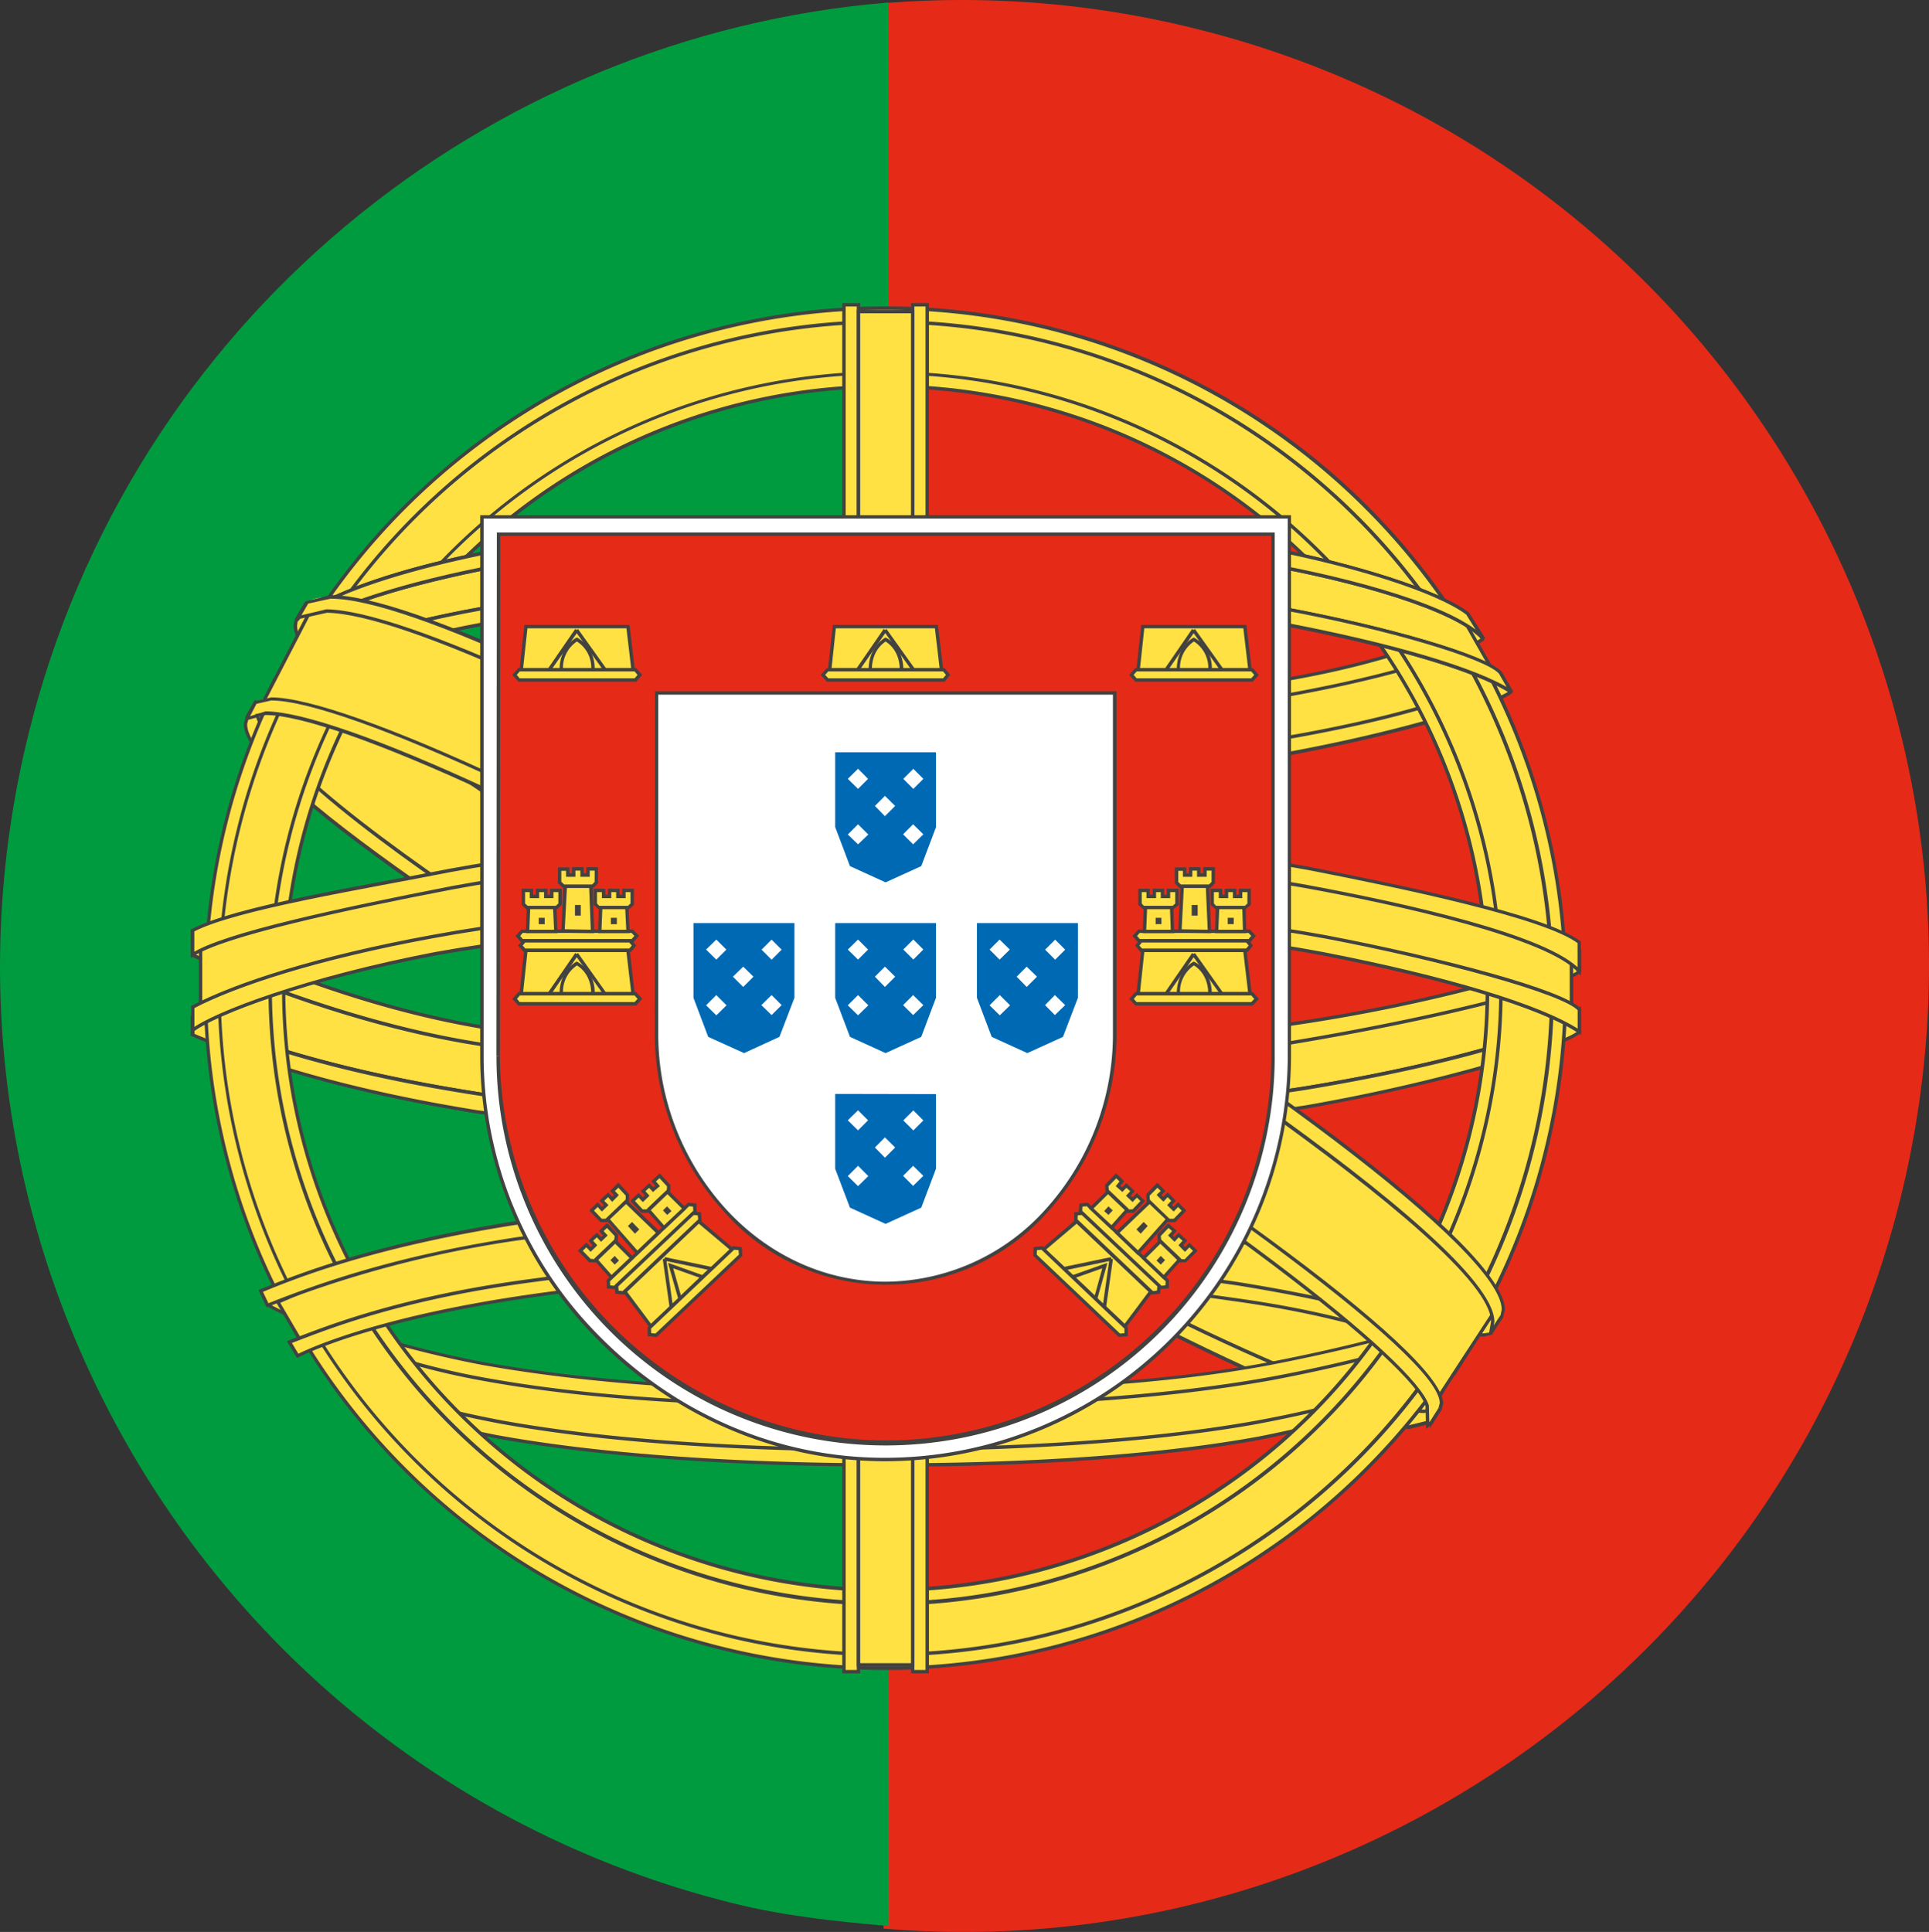 <svg xmlns="http://www.w3.org/2000/svg" viewBox="0 0 394.3 394.92"><rect x="0" y="0" width="394.3" height="394.92" fill="#333333" stroke="none"/><g id="Livello_2" data-name="Livello 2"><g id="Capa_1" data-name="Capa 1"><path d="M244.26,5.83A197.24,197.24,0,0,0,180.59.66V394.23c94.94,8,184.27-53.9,207.89-149.34C414.66,139,350.12,32,244.26,5.83" fill="#e52a18"/><path d="M181.55.52C99.4,7.28,26.73,65.57,5.84,150-20.38,255.88,44.2,362.91,150,389.1c10.41,2.58,21.36,3.74,31.71,4.6Z" fill="#009b3e"/><path d="M291.63,290.06C249,288.75,53.4,166.66,52,147.25l10.78-18c19.42,28.19,219.39,146.91,239,142.72Z" fill="#ffe143"/><path d="M291.63,289.71C249.31,288.57,53.4,166.1,52.39,147.2l-.35.05.31.17,10.77-18-.3-.17-.31.22C81.84,157.33,275,272.3,300.66,272.39l1.22-.09,0-.35-.3-.17-10.21,18.11.61.34,10.2-18.11.35-.65-.69.13-1.14.09C275.7,271.82,81.93,156.54,63.12,129l-.34-.44-11,18.5-.05.09v.09c1.71,20,196.92,141.67,239.94,143.16Z" fill="#424241"/><path d="M292.63,290.58,288,291.71c-15.93-1.78-64.36-25.34-121.65-59.64C99.73,192.15,44.67,155.84,50.6,146.33l1.66-2.88.31.09C47.2,159.68,161.25,224.82,167.93,229c65.93,40.89,121.56,64.71,126.49,58.52l-1.79,3.09ZM60.55,126.79c-3.8,10.29,51.05,44.2,117.07,84.34s123,65,127.14,61.43l1.92-3.58-5.71.7c-17.85-5.15-64.32-26.48-122-61.43S71.28,141.14,63.52,127.48l-.87-4h-.18l-1.66,2.88Z" fill="#ffe143"/><path d="M292.63,290.58l-.09-.35-4.62,1.13c-15.62-1.74-64.14-25.3-121.38-59.6C103.22,193.94,50.3,158.94,50.52,148l.39-1.44,1.53-2.66,0,0,.09-.35-.35-.13-.18,1.3c.22,18.46,109.17,80.38,115.72,84.61,59,36.57,109.64,59.47,123.43,59.52l3.49-1.09-.26-.22-.3-.17-1.79,3.09.3.17H293v-.47l-.44.08.09.35h-.34v1.36l2.44-4.24-.57-.39-3,.83c-13.35,0-64.18-22.87-123.08-59.43-6.51-4-115.63-66.63-115.37-84l.17-1,.09-.35-.65-.22-.27,0-1.78,3.1L49.82,148c.21,12,53,46.38,116.37,84.43,57.33,34.29,105.67,57.85,121.78,59.69l4.75-1.14-.09-.35h0ZM60.55,126.79l-.31-.14L60,127.88c.21,12,53.53,44.59,117.41,83.55,61.87,37.66,115.63,61.74,125.89,61.79l1.65-.39,2-3.67.31-.61-6.38.79c-17.63-5.11-64.09-26.45-121.73-61.4S71.42,140.79,63.82,127.31L63,123.38l-.08-.26h-.66l-1.75,3-.26.44.31.18.31.17.26-.44,1.66-2.88-.31-.17v.35h.18v-.35l-.36.09.88,4c8,13.92,58,46,115.67,81S283,264.84,300.88,270l5.19-.61-1.61,3-1.13.17c-9.74,0-63.75-24.13-125.54-61.74-63.83-38.7-117.29-72-117.06-82.94l.13-1Z" fill="#424241"/><path d="M179.06,298.31c51.48.26,96.38-7.29,116.94-17.94l7.45-13.09c-17.84,9.73-66.27,19.85-124.31,18.33-47.29-.3-97.78-5.24-122-18.94L68.1,281.86c19.68,10.9,66.71,16.4,111,16.45" fill="#ffe143"/><path d="M179.06,298.65h2.57c50.44,0,94.2-7.46,114.54-18l7.59-13.22.57-1-1.05.57c-16.5,9-59.73,18.45-112.44,18.41l-11.7-.13C131.89,285,81.41,280,57.32,266.37l-.43.52,11,15.18c19.89,11,66.93,16.54,111.22,16.58V298c-44.2,0-91.24-5.54-110.79-16.4l-10.86-15.1-.26.22L57,267c24.35,13.74,74.83,18.67,122.17,19l11.7.13c52.84,0,96-9.39,112.79-18.5l-.18-.31-.3-.17-7.46,13.09C275.75,290.45,232,298,181.63,298h-2.57Z" fill="#424241"/><path d="M179.76,299.48c-29.68-.09-57.07-1.92-78.37-5.8-15.45-3.06-25.74-6.76-33.34-10.77l-2.87-4.37c5.54,3.58,16.53,8.16,36.69,12,21.16,3.93,48.39,5.72,77.89,5.81,28.1-.22,54.62-1.7,76.09-5.46,18.37-3.32,39.19-9.16,44.68-15.4l-3.23,5.23c-6.19,4.67-23,9.91-40.1,13.27-21.64,3.93-49.34,5.5-77.44,5.45m0-12c-32.73-.21-58.73-1.43-81.6-5.67a154.87,154.87,0,0,1-43.5-15l-1.35-2.92c4,3,22.08,10.43,45.42,14.83,22.12,3.93,47.86,5.68,81,5.59,29.19,0,57.51-1.31,79.89-5.59s39.58-9.37,46.56-14l-2.23,4c-2.83,3.23-22.86,9.12-43.89,13.09-22.56,4.1-50.92,5.76-80.28,5.71" fill="#ffe143"/><path d="M179.76,299.13c-29.68-.09-57-1.91-78.33-5.8-15.4-3.06-25.65-6.72-33.2-10.73l-2.75-4.23-.3.17-.18.3c5.59,3.58,16.62,8.21,36.78,12.09,21.21,3.93,48.48,5.72,78,5.81,28.1-.22,54.67-1.71,76.14-5.46,18.41-3.36,39.22-9.12,44.9-15.53l-.27-.22-.3-.18L297,280.59c-6,4.49-22.82,9.77-39.88,13.09-21.3,3.88-48.52,5.45-76.23,5.45h-1.13v.7h1.13c27.71,0,55-1.57,76.36-5.45,17.1-3.41,33.94-8.6,40.27-13.35l3.32-5.33-.57-.39c-5.32,6.07-26.14,12-44.46,15.27-21.47,3.76-47.95,5.24-76.05,5.46-29.5-.09-56.68-1.88-77.85-5.81-20.11-3.88-31.06-8.46-36.56-12l-.48.48,2.88,4.37C75.52,287.22,85.86,291,101.3,294c21.34,3.88,48.78,5.71,78.46,5.8Zm0-11.65v-.35c-32.73-.21-58.69-1.43-81.55-5.67a154,154,0,0,1-43.38-15l-1.22-2.75-.3.13-.22.26c4.14,3.1,22.17,10.47,45.55,14.93,21.65,3.84,46.73,5.58,78.72,5.58h3.7c28.72,0,56.51-1.4,78.59-5.58,22.29-4.33,39.62-9.39,46.68-14.06l-.17-.3-.31-.18-2.22,4c-2.53,3-22.69,9-43.63,12.92-22.26,4.05-50.18,5.71-79.11,5.71h-1.13v.7h1.13c29,0,56.9-1.66,79.2-5.71,21.11-4,41-9.82,44.1-13.22l2.27-4-.47-.47c-6.9,4.57-24.22,9.68-46.43,14-22,4.18-49.78,5.58-78.5,5.58h-3.7c-32,0-57-1.74-78.59-5.58C75.52,274,57.41,266.54,53.52,263.62L53,264l1.36,2.92a151.27,151.27,0,0,0,43.76,15.23c22.86,4.23,48.91,5.45,81.64,5.67Z" fill="#424241"/><path d="M180.67,231c47.61-.39,106.77-6.67,140.54-20.46v-12c-20,11.25-86.74,18.71-140.93,19.81C116.14,217.72,64,209,41.35,193.45L41,209c41.72,18,84.74,21.81,139.67,22" fill="#ffe143"/><path d="M180.67,231.37c47.65-.39,106.81-6.67,140.67-20.51l.22-.08V197.91l-.52.3c-19.81,11.17-86.61,18.68-140.76,19.77-64.1-.61-116.2-9.34-138.76-24.83L41,192.8,40.65,209v.22l.22.09c41.76,18.06,84.87,21.85,139.8,22.07v-.69c-54.93-.23-97.87-4-139.54-22L41,209h.35l.35-15.54h-.35l-.22.31c22.87,15.58,75,24.31,139.15,24.92,54.24-1.1,121-8.51,141.11-19.86l-.18-.3h-.34v12h.34l-.13-.31c-33.68,13.75-92.85,20-140.41,20.43Z" fill="#424241"/><path d="M322.83,210.86c-1.18,1.93-23.26,9.65-55.72,15.41a562.38,562.38,0,0,1-86.57,6.41,596.64,596.64,0,0,1-82.95-5.37c-34.07-5.45-51.7-13.08-58.2-15.75V208.2c18.72,7.68,38,12.27,58.73,15.49a582,582,0,0,0,82.29,5.37,564.27,564.27,0,0,0,86-6.5c33.29-5.46,53.84-12.57,56.42-15.84Z" fill="#ffe143"/><path d="M322.83,210.86l-.31-.17c-.83,1.61-23.12,9.56-55.46,15.23a561.65,561.65,0,0,1-86.52,6.41h-.87a597.92,597.92,0,0,1-82-5.37c-34-5.45-51.62-13-58.12-15.71l-.13.31h.35V208.2h-.35l-.13.31C58,216.23,77.31,220.81,98.08,224a579.87,579.87,0,0,0,80.63,5.37h1.7a564.86,564.86,0,0,0,86-6.5c33.38-5.5,53.8-12.48,56.64-16l-.26-.22h-.35v4.14h.35l-.31-.17.31.17h.35v-5.15l-.61.79c-2.32,3.05-23,10.3-56.2,15.71a562.5,562.5,0,0,1-86,6.5h-1.7a581,581,0,0,1-80.55-5.36c-20.68-3.23-40-7.82-58.64-15.45l-.48-.22v4.1l.22.09c6.5,2.66,24.17,10.34,58.29,15.79A601,601,0,0,0,179.67,233h.87a561.51,561.51,0,0,0,86.61-6.42c32.55-5.84,54.46-13.35,56-15.57l.05-.09v-.09Z" fill="#424241"/><path d="M322.83,198.6c-3.62,3-28.06,9.47-59.65,14.66a562,562,0,0,1-82.29,5.85c-32.6.09-59.25-2.18-79.5-5.19-32.11-4.32-62-18.72-62-18.72l0-4.71s29.85,15.22,62.4,19.94c20.07,2.88,46.69,5.06,79.15,5a551.53,551.53,0,0,0,81.68-5.93c31.81-4.45,57.68-12.78,60.26-14.83Zm0,12.26c-1.18,1.88-23.26,9.65-55.72,15.41a562.38,562.38,0,0,1-86.57,6.41,596.64,596.64,0,0,1-82.95-5.37c-34.07-5.45-51.7-13.08-58.2-15.75V208.2c18.72,7.68,38.05,12.27,58.73,15.49a582,582,0,0,0,82.29,5.37,564.27,564.27,0,0,0,86-6.5c33.29-5.46,53.84-12.57,56.42-15.84Z" fill="#ffe143"/><path d="M322.83,198.6l-.22-.26c-3.4,2.84-28,9.42-59.47,14.58a562.83,562.83,0,0,1-82.25,5.85h-1.83c-31.72,0-57.77-2.23-77.63-5.2-32-4.32-61.82-18.67-61.91-18.67l-.13.3h.35l-.05-4.71h-.35l-.17.3s29.89,15.27,62.53,20c19.89,2.84,46.2,5,78.23,5h1a552.14,552.14,0,0,0,81.72-5.93c31.9-4.49,57.64-12.74,60.44-14.92l-.22-.26h-.35v3.92h.35l-.22-.26.22.26h.35v-4.66l-.57.47c-2.36,1.92-28.36,10.35-60.08,14.75a552.09,552.09,0,0,1-81.64,5.94h-1c-32,0-58.29-2.18-78.15-5-32.46-4.71-62.22-19.9-62.26-19.9l-.52-.26,0,5.28v.22l.17.09S69.15,210,101.35,214.27c19.85,3,45.94,5.19,77.71,5.19h1.83a564.42,564.42,0,0,0,82.34-5.84c31.63-5.24,56-11.66,59.82-14.75l.13-.09v-.18Zm0,12.26-.31-.17c-.83,1.57-23.12,9.56-55.46,15.23a561.65,561.65,0,0,1-86.52,6.41h-.87a597.92,597.92,0,0,1-82-5.37c-34-5.45-51.62-13-58.12-15.71l-.13.31h.35V208.2h-.35l-.13.31C58,216.23,77.35,220.81,98.08,224a579.87,579.87,0,0,0,80.63,5.37h1.7a564.86,564.86,0,0,0,86-6.5c33.38-5.5,53.8-12.48,56.64-16l-.26-.22h-.35v4.14h.35l-.31-.17.31.17h.35v-5.15l-.61.79c-2.32,3.05-23,10.3-56.2,15.71a562.5,562.5,0,0,1-86,6.5h-1.7a581,581,0,0,1-80.55-5.36c-20.64-3.23-40-7.82-58.64-15.45l-.48-.22v4.1l.22.09c6.5,2.66,24.17,10.34,58.29,15.79A601,601,0,0,0,179.67,233h.87a561.51,561.51,0,0,0,86.61-6.42c32.55-5.84,54.46-13.39,56-15.57l.05-.09v-.09Z" fill="#424241"/><path d="M181.41,159c42.68-.3,95.38-5.8,125.67-17.88l-6.51-10.61c-17.93,9.91-70.9,16.45-119.5,17.41-57.51-.52-98.18-5.89-118.51-19.55l-6.15,11.31c37.39,15.83,75.7,19.2,125,19.32" fill="#ffe143"/><path d="M181.41,159.33c42.72-.3,95.43-5.8,125.8-17.93l.39-.13-6.72-11-.17-.31-.31.18c-17.76,9.82-70.77,16.4-119.33,17.36-57.47-.52-98.14-5.89-118.34-19.5l-.3-.17-6.33,11.6-.17.35.35.13c37.43,15.88,75.83,19.24,125.13,19.37v-.7c-49.3-.12-87.52-3.49-124.88-19.28l-.12.31.3.17,6.15-11.3-.3-.18-.22.31c20.51,13.7,61.17,19.07,118.73,19.59,48.64-1,101.57-7.5,119.68-17.45l-.18-.31-.3.18,6.5,10.6.31-.17-.14-.31c-30.19,12-82.9,17.54-125.53,17.84Z" fill="#424241"/><path d="M303.15,130.58c-3.27,2.57-19.37,8.34-47.78,12.83a503.92,503.92,0,0,1-73.78,5.19c-29.24,0-53.1-1.92-71.3-4.58-28.8-3.75-44.16-10.56-49.7-12.53l1.7-2.83c4.32,2.14,19.12,8.16,48.31,12.3,18,2.53,41.88,4.41,71,4.41a499.55,499.55,0,0,0,73.22-5.24c28.53-3.88,43.89-11.17,46.25-13Zm5.67,10.78c-1,1.65-20.77,8.46-49.92,13.52a517.64,517.64,0,0,1-77.66,5.59,546.49,546.49,0,0,1-74.35-4.71C76.3,151,60.5,144.32,54.7,142l1.4-3c16.84,6.72,32.68,10.74,51.23,13.62a553.58,553.58,0,0,0,73.82,4.71,520.34,520.34,0,0,0,77.14-5.76c29.85-4.8,46.17-11,48.44-13.88Z" fill="#ffe143"/><path d="M302.93,130.32c-3.1,2.44-19.24,8.29-47.6,12.74a503.42,503.42,0,0,1-73.74,5.19h-1c-28.8,0-52.32-2-70.29-4.58-28.76-3.75-44.08-10.52-49.61-12.52l-.14.34.31.18,1.7-2.83-.31-.18-.17.3c4.36,2.19,19.2,8.21,48.43,12.35,18,2.54,41.93,4.41,71,4.41a500.05,500.05,0,0,0,73.26-5.24c28.58-3.92,43.94-11.16,46.42-13.13l-.21-.26-.31.17,2.09,3.49.62-.35-2.1-3.49-.22-.35-.3.27c-2.23,1.79-17.59,9.07-46.08,13A500.29,500.29,0,0,1,181.59,145c-29.11,0-53-1.87-70.95-4.4-29.15-4.15-43.94-10.17-48.22-12.27l-.25-.13-1.88,3.1-.22.35.39.13c5.55,2,20.95,8.82,49.79,12.57,18,2.62,41.58,4.58,70.38,4.58h1a504.53,504.53,0,0,0,73.82-5.19c28.45-4.54,44.51-10.26,48-12.92Zm5.89,11-.3-.18c-.66,1.35-20.64,8.38-49.66,13.35a517,517,0,0,1-77.62,5.59h-.92a546.28,546.28,0,0,1-73.39-4.71c-30.54-4.8-46.29-11.39-52.1-13.75l-.13.31.31.13,1.4-3L56.1,139l-.13.31c16.88,6.76,32.72,10.78,51.31,13.65a552.48,552.48,0,0,0,73.87,4.72,521.21,521.21,0,0,0,77.19-5.76c29.93-4.85,46.16-10.91,48.65-14l-.26-.22-.31.18,2.1,3.66.3-.17-.3-.18.3.18.31-.18-2.1-3.66-.26-.44-.31.39c-2,2.66-18.45,9-48.21,13.75a520.3,520.3,0,0,1-77.1,5.76,551.22,551.22,0,0,1-73.78-4.71c-18.5-2.88-34.34-6.9-51.14-13.57l-.31-.13-1.52,3.27-.17.3.34.13c5.8,2.36,21.64,9,52.28,13.83a547.36,547.36,0,0,0,73.47,4.72h.92A518.39,518.39,0,0,0,259,155.23c29.23-5.14,48.82-11.74,50.18-13.7l.08-.17-.08-.18Z" fill="#424241"/><path d="M181,326.41A124.42,124.42,0,1,1,305.46,202,124.41,124.41,0,0,1,181,326.41m0-262.06A137.64,137.64,0,1,0,318.64,202,137.65,137.65,0,0,0,181,64.35" fill="#ffe143"/><path d="M181,65.79A136.22,136.22,0,1,0,317.29,202,136.27,136.27,0,0,0,181,65.79M320,202A139,139,0,1,1,181,63,139,139,0,0,1,320,202" fill="#ffe143"/><path d="M181,65.79v-.35A136.57,136.57,0,1,0,317.64,202,136.64,136.64,0,0,0,181,65.44v.7A135.87,135.87,0,1,1,45.11,202,136,136,0,0,1,181,66.14ZM320,202h-.35A138.67,138.67,0,1,1,181,63.34,138.78,138.78,0,0,1,319.69,202h.69A139.37,139.37,0,1,0,181,341.37,139.36,139.36,0,0,0,320.38,202Z" fill="#424241"/><path d="M181,79A123,123,0,1,0,304.07,202,123.07,123.07,0,0,0,181,79M306.81,202A125.79,125.79,0,1,1,181,76.17,125.81,125.81,0,0,1,306.81,202" fill="#ffe143"/><path d="M181,79v-.35A123.38,123.38,0,1,0,304.41,202,123.44,123.44,0,0,0,181,78.61v.7A122.68,122.68,0,1,1,58.32,202,122.87,122.87,0,0,1,181,79.31ZM306.81,202h-.35A125.44,125.44,0,1,1,181,76.52,125.62,125.62,0,0,1,306.46,202h.7A126.14,126.14,0,1,0,181,328.2,126.16,126.16,0,0,0,307.16,202Z" fill="#424241"/><path d="M179.58,172.64c58-.3,118.51,8.29,141.63,20.42V208c-20.11-11.05-76.09-22.61-141.54-20.9-53.28.34-110.09,6-138.67,21.59V191.45c23.48-12.44,88.71-18.72,138.58-18.81" fill="#ffe143"/><path d="M179.58,173h3c57,0,115.84,8.51,138.45,20.38l.17-.31h-.34V208h.34l.18-.31c-18.9-10.34-68.94-21.12-128.8-21.12-4.28,0-8.6,0-12.92.18-53.32.35-110.13,6-138.84,21.64l.17.3h.35V191.45H41l.18.3c23.3-12.39,88.57-18.67,138.4-18.76v-.7c-49.91.09-115.1,6.38-138.75,18.85l-.18.09v18l.53-.26c28.45-15.54,85.26-21.21,138.49-21.55,4.36-.14,8.64-.18,12.92-.18,59.77,0,109.77,10.77,128.45,21l.52.31V192.84l-.17-.09c-22.87-12-81.68-20.46-138.8-20.46h-3Z" fill="#424241"/><path d="M180.37,171.29c31.63-.09,62.91,1.75,87.26,6.24,19.24,3.79,48.26,9.77,55.2,15.1v5.93c-6.24-7.07-36-13.75-56.68-17.5-24.17-4.27-54.15-6-85.78-6.23-33.25.08-64,2.18-87.79,6.63-22.74,4.4-46.95,9.64-53.19,13.74v-5c8.59-4.63,35.21-8.86,52.66-12.31,24-4.49,54.89-6.54,88.32-6.63m0,13.7c33.07-.09,65,1.79,90.49,6.5,23.65,4.5,48.74,11.26,52,14.88v4.54c-7.85-5.24-27.4-11.08-52.49-16s-57.16-6.42-90.06-6.33C143,188.48,114,190.49,89,194.94c-26.31,5-45.16,12.22-49.65,15.62v-4.71c8.77-4.63,25.66-10.12,49-14.4,25.74-4.8,55.06-6.29,92-6.46" fill="#ffe143"/><path d="M180.37,171.64h2.13c30.9,0,61.31,1.83,85.09,6.24,19.2,3.75,48.26,9.82,55,15l.22-.26h-.35v5.93h.35l.26-.22c-6.46-7.24-36.17-13.83-56.9-17.62-24.17-4.28-54.19-6-85.82-6.24-33.25.08-64,2.18-87.84,6.63-22.77,4.45-46.95,9.59-53.32,13.78l.18.31h.35v-5h-.35l.17.3C48,186,74.69,181.72,92.1,178.27c24-4.49,54.84-6.54,88.27-6.63v-.7C146.94,171,116,173.08,92,177.57c-17.5,3.45-44.07,7.68-52.8,12.35L39,190v5.84l.52-.34c6.11-4.06,30.37-9.34,53.06-13.7,23.82-4.45,54.5-6.55,87.75-6.64,31.63.26,61.56,2,85.73,6.24,20.64,3.71,50.45,10.48,56.47,17.37l.61.7v-7l-.13-.09c-7.12-5.45-36.09-11.34-55.37-15.18-23.83-4.4-54.28-6.24-85.18-6.24h-2.13Zm0,13.35v.35h2.18c32.28,0,63.35,1.87,88.27,6.5,23.56,4.45,48.78,11.34,51.75,14.75l.26-.22h-.35v4.54h.35l.17-.31c-7.94-5.28-27.49-11.12-52.62-16-24.56-4.67-55.59-6.33-87.61-6.33h-5.89c-35.7,0-63.71,2-87.88,6.33-26.4,5.06-45.21,12.22-49.83,15.71l.22.26h.35v-4.71h-.35l.17.3c8.69-4.58,25.57-10.08,48.87-14.35,25.74-4.8,55-6.29,91.94-6.46v-.7c-36.92.17-66.28,1.66-92,6.46-23.38,4.28-40.27,9.77-49.13,14.44l-.17.09v5.62l.57-.43c4.36-3.32,23.25-10.56,49.47-15.53,24.14-4.32,52.15-6.33,87.8-6.33h5.89c32,0,63,1.66,87.52,6.33,25,4.88,44.6,10.73,52.36,15.92l.53.35v-5.32l-.09-.09c-3.49-3.84-28.45-10.47-52.18-15-25-4.62-56.08-6.5-88.36-6.5h-2.18Z" fill="#424241"/><path d="M180.45,107.8c52-.26,97.39,7.29,118.16,17.94l7.55,13.09c-18-9.73-67-19.86-125.66-18.33-47.78.31-98.88,5.24-124.49,18.94l9-15.14c21-10.87,70.64-16.45,115.4-16.5" fill="#ffe143"/><path d="M180.45,108.15h2.62c50.88,0,95.08,7.47,115.37,17.89l7.41,13,.31-.17.17-.31c-16.92-9.12-60.6-18.5-114-18.54l-11.82.17c-47.83.31-98.92,5.24-124.66,19l.17.31.31.17,9-15.14c20.77-10.69,70.38-16.27,115.1-16.32v-.7C135.64,107.5,86,113.08,64.87,124l-9.16,15.27-.66,1.1,1.14-.62c25.48-13.65,76.57-18.58,124.31-18.89l11.82-.18c53.32,0,97,9.43,113.67,18.46l1.09.61-8.16-14.18c-20.69-10.64-64.89-18.11-115.85-18.11h-2.62Z" fill="#424241"/><path d="M181.11,106.62c28.4,0,56.42,1.53,78.28,5.46,17.23,3.36,34.29,8.6,40.53,13.27l3.32,5.23c-5.59-6.24-26.62-12.13-45.21-15.4-21.68-3.75-48.52-5.24-76.92-5.46-29.8,0-57.38,1.88-78.72,5.81C82,119.41,68.84,124,63.3,127.57l2.83-4.36c7.73-4,20.12-7.73,35.79-10.78,21.51-3.93,49.21-5.72,79.19-5.81m0,12c29.67-.08,58.33,1.62,81.2,5.72,21.21,3.93,41.45,9.86,44.33,13.09l2.27,3.93c-7.07-4.58-24.57-9.69-47.08-14s-51.27-5.68-80.76-5.59c-33.51-.13-59.52,1.66-81.86,5.59-23.61,4.4-40,10.68-44.07,13.7l2.22-4.19c7.86-4,20.34-8.86,41.28-12.61,23.09-4.24,49.39-5.5,82.47-5.68" fill="#ffe143"/><path d="M181.11,107h1.13c28,0,55.55,1.56,77.1,5.45,17.19,3.31,34.26,8.59,40.36,13.18l3.23,5.14.31-.17.26-.22c-5.8-6.41-26.79-12.22-45.42-15.53-21.69-3.75-48.57-5.24-77-5.46-29.8,0-57.42,1.88-78.8,5.81-20.38,3.88-33.56,8.46-39.19,12.08l.18.31.31.17,2.83-4.36c7.51-3.84,19.89-7.55,35.52-10.6,21.51-3.93,49.17-5.72,79.15-5.8v-.7c-30,.08-57.73,1.87-79.24,5.8-15.71,3-28.1,6.76-35.91,10.82l-3,4.5.49.48c5.45-3.54,18.62-8.12,39-12,21.33-3.93,48.87-5.76,78.67-5.8,28.4.21,55.2,1.7,76.88,5.45,18.54,3.23,39.57,9.2,45,15.27l.57-.4-3.31-5.23c-6.46-4.85-23.52-10-40.76-13.44-21.64-3.88-49.21-5.45-77.23-5.45h-1.13Zm0,11.64V119h2.14c28.88,0,56.72,1.71,79,5.72,21.12,3.89,41.5,9.9,44.12,13l2.22,3.88.31-.17.17-.31c-7.15-4.62-24.65-9.73-47.2-14-21.95-4.15-49.66-5.59-78.24-5.59h-6c-31.89,0-56.9,1.79-78.49,5.59-23.65,4.4-40,10.68-44.25,13.78l.22.27.31.17,2.22-4.19c7.68-3.88,20.11-8.68,41-12.43,23.09-4.24,49.35-5.5,82.43-5.68v-.7c-33.08.18-59.43,1.45-82.51,5.68-21,3.75-33.51,8.64-41.41,12.65l-2.36,4.32.53.44c4-2.93,20.33-9.25,43.89-13.62,21.56-3.79,46.56-5.58,78.41-5.58h6c28.58,0,56.2,1.44,78.1,5.58,22.52,4.28,40,9.38,47,13.92l.48-.48-2.27-3.92c-3.18-3.49-23.29-9.3-44.59-13.27-22.34-4-50.17-5.72-79.1-5.72h-2.14Z" fill="#424241"/><path d="M181.11,106.62c28.4,0,56.42,1.53,78.28,5.46,17.23,3.36,34.29,8.6,40.53,13.27l3.32,5.23c-5.59-6.24-26.62-12.13-45.21-15.4-21.64-3.75-48.52-5.24-76.92-5.46-29.8,0-57.38,1.88-78.72,5.81C82,119.37,68.84,124,63.3,127.57l2.83-4.36c7.73-4,20.12-7.73,35.79-10.78,21.51-3.93,49.21-5.72,79.19-5.81m0,12c29.67-.08,58.33,1.62,81.15,5.72,21.26,3.93,41.5,9.86,44.38,13.09l2.27,3.93c-7.07-4.58-24.57-9.69-47.08-14s-51.27-5.68-80.76-5.59c-33.51-.13-59.52,1.66-81.86,5.59-23.61,4.4-40,10.68-44.07,13.7l2.22-4.19c7.86-4,20.34-8.86,41.28-12.61,23.09-4.24,49.39-5.5,82.47-5.68" fill="#ffe143"/><path d="M181.11,106.62V107h1.13c28,0,55.55,1.56,77.1,5.45,17.19,3.31,34.26,8.59,40.36,13.18l3.23,5.14.31-.17.26-.22c-5.8-6.41-26.79-12.22-45.42-15.53-21.64-3.75-48.57-5.24-77-5.46-29.8,0-57.42,1.88-78.8,5.81-20.38,3.84-33.56,8.46-39.19,12.08l.18.31.31.17,2.83-4.36c7.51-3.84,19.89-7.55,35.52-10.6,21.51-3.93,49.17-5.72,79.15-5.8v-.7c-30,.08-57.73,1.87-79.24,5.8-15.71,3-28.1,6.76-35.91,10.82l-3,4.5.49.48c5.45-3.54,18.62-8.16,39-12,21.33-3.93,48.87-5.76,78.67-5.8,28.4.21,55.24,1.7,76.88,5.45,18.54,3.23,39.57,9.2,45,15.27l.57-.4-3.31-5.23c-6.46-4.85-23.52-10-40.76-13.44-21.64-3.88-49.21-5.45-77.23-5.45h-1.13Zm0,12V119h2.14c28.88,0,56.72,1.71,79,5.72,21.16,3.89,41.54,9.9,44.16,13l2.22,3.88.31-.17.17-.31c-7.15-4.62-24.65-9.73-47.2-14-21.95-4.15-49.66-5.59-78.24-5.59h-6c-31.89,0-56.9,1.79-78.49,5.59-23.65,4.4-40,10.68-44.25,13.78l.22.27.31.17,2.22-4.19c7.68-3.88,20.11-8.68,41-12.43,23.09-4.24,49.35-5.5,82.43-5.68v-.7c-33.08.18-59.43,1.45-82.51,5.68-21,3.75-33.51,8.64-41.41,12.65l-2.36,4.32.53.44c4-2.93,20.33-9.25,43.89-13.62,21.56-3.79,46.56-5.58,78.41-5.58h6c28.58,0,56.2,1.44,78.1,5.58,22.52,4.28,40,9.38,47,13.92l.48-.48-2.27-3.92c-3.18-3.49-23.29-9.3-44.63-13.27-22.3-4-50.13-5.72-79.06-5.72h-2.14Z" fill="#424241"/><path d="M180,246.82c42.67.3,95.38,5.8,125.66,17.89l-6.5,10.64c-17.94-9.9-70.91-16.44-119.51-17.41-57.55.53-97.39,6.42-117.33,17.63l-5.54-9.42C92.4,250.35,130.71,247,180,246.82" fill="#ffe143"/><path d="M180,247.17c42.63.3,95.34,5.8,125.53,17.84l.13-.3-.3-.18-6.51,10.65.31.17.17-.3c-18.11-10-71-16.5-119.68-17.46-57.6.53-97.43,6.42-117.5,17.68l.17.3.3-.17L57.1,266l-.3.18.13.3C92.49,250.7,130.71,247.3,180,247.17v-.7c-49.31.13-87.7,3.53-123.36,19.37l-.34.13L62,275.75l.18.3.3-.17c19.81-11.17,59.65-17.06,117.16-17.59,48.56,1,101.57,7.51,119.33,17.37l.31.18,6.68-11,.21-.35-.39-.12c-30.37-12.14-83.07-17.63-125.79-17.94Z" fill="#424241"/><path d="M295.73,277.23c-5.76-2.88-20.2-8.38-43.46-11.56a502.89,502.89,0,0,0-72.82-5.19c-28.93-.05-52.71,1.83-70.55,4.4C79.83,269,65.13,275.05,60.85,277.19l-1.69-2.84c5.53-2,20.76-8.77,49.43-12.57,18.07-2.61,41.8-4.58,70.86-4.54a505.79,505.79,0,0,1,73.35,5.15c23.38,3.76,38.4,8.3,44.68,11.26ZM306,264.49l-2.14,3.67c-2.31-2.93-18.5-9.13-48.21-13.92a506.53,506.53,0,0,0-76.62-5.72,537,537,0,0,0-73.39,4.71,226.38,226.38,0,0,0-51,13.57l-1.39-2.92c5.8-2.36,21.46-9,51.83-13.83a547.06,547.06,0,0,1,74-4.67A507,507,0,0,1,256.33,251c29,5,48.65,11.87,49.7,13.53" fill="#ffe143"/><path d="M295.73,277.23l.13-.3c-5.75-2.93-20.24-8.43-43.54-11.61a503.67,503.67,0,0,0-72.87-5.19h-1c-28.5,0-52,1.87-69.6,4.4C79.75,268.68,65,274.7,60.68,276.88l.17.31.31-.18-1.7-2.83-.3.17.13.31c5.53-2,20.72-8.73,49.34-12.53a494.86,494.86,0,0,1,69.86-4.54h1a504.9,504.9,0,0,1,73.3,5.15c23.35,3.76,38.36,8.3,44.6,11.22l.13-.31-.31-.13-1.74,3.58.3.13.13-.3-.13.3.31.13,1.74-3.58.18-.3-.35-.13c-6.33-3-21.34-7.55-44.77-11.31a506.62,506.62,0,0,0-73.39-5.14h-1a496.78,496.78,0,0,0-69.94,4.53C79.83,265.23,64.56,272,59,274l-.39.14,1.92,3.18.17.27.31-.14c4.19-2.09,18.89-8.12,47.91-12.26,17.63-2.57,41.06-4.41,69.51-4.41h1a502.05,502.05,0,0,1,72.78,5.2c23.21,3.18,37.61,8.68,43.33,11.52l.35.17.13-.35ZM306,264.49l-.31-.17L303.59,268l.3.18.26-.22c-2.53-3.14-18.63-9.21-48.43-14.05a507,507,0,0,0-76.66-5.72h-.87a540.61,540.61,0,0,0-72.57,4.72c-18.54,2.87-34.25,6.89-51.05,13.61l.13.3.31-.13-1.4-2.92-.3.13.13.3c5.8-2.35,21.42-9,51.75-13.78a541.57,541.57,0,0,1,73-4.68h.91a506.33,506.33,0,0,1,77.15,5.59c28.84,4.93,48.74,12,49.43,13.35l.31-.17-.31-.17.31.17.3-.17c-1.39-2-20.9-8.6-50-13.71A507.59,507.59,0,0,0,179.14,245h-.91a551.73,551.73,0,0,0-73.13,4.67C74.69,254.5,59,261.22,53.18,263.57l-.35.14,1.57,3.22.13.31.3-.13a227.69,227.69,0,0,1,50.88-13.53,532.77,532.77,0,0,1,72.48-4.71h.87a505.67,505.67,0,0,1,76.57,5.72c29.63,4.75,45.91,11,48,13.78l.31.39,2.39-4.1.09-.17-.09-.17Z" fill="#424241"/><rect x="186.56" y="62.29" width="2.97" height="279.42" fill="#ffe143"/><polygon points="189.53 341.72 189.53 341.37 186.91 341.37 186.91 62.65 189.18 62.65 189.18 341.72 189.53 341.72 189.53 341.37 189.53 341.72 189.88 341.72 189.88 61.95 186.56 61.95 186.21 61.95 186.21 342.07 189.53 342.07 189.88 342.07 189.88 341.72 189.53 341.72" fill="#424241"/><rect x="172.51" y="62.29" width="2.97" height="279.42" fill="#ffe143"/><polygon points="175.48 341.72 175.48 341.37 172.86 341.37 172.86 62.65 175.13 62.65 175.13 341.72 175.48 341.72 175.48 341.37 175.48 341.72 175.83 341.72 175.83 61.95 172.51 61.95 172.16 61.95 172.16 342.07 175.48 342.07 175.83 342.07 175.83 341.72 175.48 341.72" fill="#424241"/><rect x="175.48" y="63.69" width="11.08" height="276.64" fill="#ffe143"/><polygon points="186.56 340.33 186.56 339.98 175.83 339.98 175.83 64.04 186.21 64.04 186.21 340.33 186.56 340.33 186.56 339.98 186.56 340.33 186.91 340.33 186.91 63.34 175.48 63.34 175.13 63.34 175.13 340.67 186.56 340.67 186.91 340.67 186.91 340.33 186.56 340.33" fill="#424241"/><path d="M63.82,124.12c43-.56,241.34,121.21,241.9,143.6l-12.3,18.85c-5.54-26-206.78-144.51-240-142.29Z" fill="#ffe143"/><path d="M63.82,124.47h.31c43.24-.22,241,121.48,241.25,143.25h.34l-.3-.18-12.31,18.85.31.18.35-.09C287.92,260.3,90.7,144.06,54.4,143.89l-1,0,0,.35.31.18L64.13,124.3l-.61-.35L53.13,144.11l-.3.56.65,0,.92,0C90,144.46,287.92,261.3,293.07,286.66l.17.78L306,267.89l0-.08v-.09c-.91-22.91-198-143.77-241.94-144h-.31Z" fill="#424241"/><path d="M306.94,269.11c5-9.94-49.3-50.87-116.67-90.75-68.9-39-118.55-62.05-127.62-55.15l-2.06,3.66.53-.61,5.63-1.35c15.62.26,60.21,20.77,122.82,56.68,27.4,16,115.85,72.69,115.54,88.62l-.39,2.31ZM52.17,143.58c8-5.45,66.59,20.68,127.89,57.64,61.13,37.09,119.51,79,114.28,86.79l-1.75,2.75-.79.61-.08-4.1c-2.62-8.56-44.07-41.63-112.84-83.17-67-40-122.87-64-128.45-57.16Z" fill="#ffe143"/><path d="M307.25,269.29l.35-1.62c-.17-12.52-52.66-51.35-117.15-89.61C129.67,143.67,84,121.68,67.53,121.64l-5.1,1.3-2.14,3.76.56.39.53-.61,5.45-1.22c15.32.22,60,20.72,122.57,56.63,27.31,15.8,115.58,72.74,115.36,88.23v.13l-.39,2.23.66.21,2.22-3.4-.61-.35-1.31,2,.13-.7v-.13c-.22-16.58-88.31-72.78-115.71-88.84-62.66-35.91-107.16-56.42-123-56.72L61,125.91l-.7.74.26.22.31.18L63,123.38l4.58-1c16,0,61.87,22,122.57,56.34,64.44,38,117,77.48,116.8,89l-.26,1.27ZM52.17,143.58l.18.31,3.1-.7c14.92,0,68.63,24.65,124.44,58.34,58.51,35.38,114.62,75.7,114.4,85.3l-.26,1-1.74,2.75-.13.09-.09-3.4c-2.84-8.95-44.2-41.85-113-83.47-59.39-35.39-109.91-58.34-124.79-58.39l-4.11,1.31.27.22.3.18,1.75-3.36-.31-.18-.3-.17-1.75,3.36.57.39,3.58-1c14.44,0,65.14,22.91,124.44,58.3,68.72,41.45,110.26,74.7,112.66,82.94l.09,4v.69l1.35-1,1.83-2.84.35-1.35c-.18-10.69-56.16-50.26-114.76-85.91-55.89-33.69-109.42-58.38-124.78-58.43l-3.49.79Z" fill="#424241"/><path d="M98.51,215.88a81.72,81.72,0,0,0,24.26,58c15,15,35.47,24.44,58.12,24.44a82.69,82.69,0,0,0,82.69-82.42V105.66H98.51Z" fill="#fff"/><path d="M98.51,215.88h-.35a82.28,82.28,0,0,0,24.35,58.3c15.14,15,35.65,24.52,58.38,24.52a83,83,0,0,0,83-82.77V105.32H98.16V215.88h.7V106H263.23V215.93A82.4,82.4,0,0,1,180.89,298c-22.56,0-42.89-9.43-57.86-24.35a81.24,81.24,0,0,1-24.17-57.77Z" fill="#424241"/><path d="M101.83,215.88v.05a79.19,79.19,0,0,0,158.38,0V109.2H101.91Z" fill="#e52a18"/><path d="M101.48,215.88v.05a79.54,79.54,0,0,0,159.08,0V108.85h-159l-.09,107h.7l.08-106.33H259.87V216a78.82,78.82,0,0,1-78.81,78.45,79.16,79.16,0,0,1-78.88-78.49v-.05Z" fill="#424241"/><path d="M134.2,211v0A53.47,53.47,0,0,0,148,247.21a43.86,43.86,0,0,0,66.15.09,53.73,53.73,0,0,0,13.74-36.22V141.66H134.25Z" fill="#fff"/><path d="M133.85,211v0a53.84,53.84,0,0,0,13.88,36.39,44.17,44.17,0,0,0,66.67.08,54,54,0,0,0,13.83-36.43V141.31H133.9L133.85,211h.7l0-69h92.94v69.07a53.36,53.36,0,0,1-13.65,36A44.31,44.31,0,0,1,181.06,262c-12.74,0-24.39-5.72-32.81-15a53.15,53.15,0,0,1-13.7-36v0Z" fill="#424241"/><polygon points="170.72 203.97 170.72 203.97 173.74 211.95 181.02 215.27 188.31 211.95 191.32 203.97 191.32 188.7 170.72 188.7 170.72 203.97" fill="#0069b4"/><rect x="185.24" y="192.66" width="2.9" height="2.9" transform="translate(-82.58 188.94) rotate(-45.02)" fill="#fff"/><polygon points="180.89 197.6 178.84 199.65 180.89 201.75 182.98 199.65 180.89 197.6" fill="#fff"/><polygon points="186.65 203.41 184.6 205.46 186.65 207.5 188.74 205.46 186.65 203.41" fill="#fff"/><polygon points="175.39 203.41 173.3 205.5 175.39 207.55 177.49 205.5 175.39 203.41" fill="#fff"/><polygon points="175.39 192.06 173.3 194.11 175.39 196.16 177.44 194.11 175.39 192.06" fill="#fff"/><polygon points="141.75 203.97 141.75 203.97 144.76 211.95 152.09 215.27 159.33 211.95 162.39 203.97 162.39 188.7 141.75 188.7 141.75 203.97" fill="#0069b4"/><rect x="156.27" y="192.66" width="2.9" height="2.9" transform="translate(-91.05 168.31) rotate(-44.98)" fill="#fff"/><polygon points="151.92 197.6 149.82 199.65 151.92 201.75 154.01 199.65 151.92 197.6" fill="#fff"/><polygon points="157.72 203.41 155.63 205.46 157.72 207.5 159.77 205.46 157.72 203.41" fill="#fff"/><polygon points="146.42 203.41 144.33 205.5 146.42 207.55 148.51 205.5 146.42 203.41" fill="#fff"/><polygon points="146.42 192.06 144.33 194.11 146.42 196.16 148.47 194.11 146.42 192.06" fill="#fff"/><polygon points="199.69 203.97 202.71 211.95 209.99 215.27 217.28 211.95 220.33 203.97 220.33 188.7 199.69 188.7 199.69 203.97" fill="#0069b4"/><rect x="214.22" y="192.66" width="2.9" height="2.9" transform="translate(-74.09 209.27) rotate(-44.98)" fill="#fff"/><polygon points="209.86 197.6 207.81 199.65 209.86 201.75 211.96 199.65 209.86 197.6" fill="#fff"/><polygon points="215.62 203.41 213.61 205.46 215.62 207.5 217.72 205.46 215.62 203.41" fill="#fff"/><polygon points="204.36 203.41 202.27 205.5 204.36 207.55 206.46 205.5 204.36 203.41" fill="#fff"/><polygon points="204.32 192.06 202.27 194.11 204.32 196.16 206.41 194.11 204.32 192.06" fill="#fff"/><polygon points="170.72 238.88 170.72 238.92 173.74 246.86 181.02 250.18 188.31 246.86 191.32 238.92 191.32 223.65 170.72 223.61 170.72 238.88" fill="#0069b4"/><rect x="185.24" y="227.56" width="2.9" height="2.9" transform="translate(-107.27 199.26) rotate(-45.03)" fill="#fff"/><polygon points="180.89 232.5 178.84 234.56 180.89 236.65 182.98 234.56 180.89 232.5" fill="#fff"/><polygon points="186.65 238.31 184.6 240.36 186.65 242.41 188.74 240.36 186.65 238.31" fill="#fff"/><polygon points="175.39 238.31 173.3 240.41 175.39 242.46 177.49 240.41 175.39 238.31" fill="#fff"/><polygon points="175.39 226.96 173.3 229.01 175.39 231.06 177.44 229.01 175.39 226.96" fill="#fff"/><polygon points="170.72 169.06 170.72 169.06 173.74 177.05 181.02 180.37 188.31 177.05 191.32 169.11 191.32 153.79 170.72 153.79 170.72 169.06" fill="#0069b4"/><rect x="185.24" y="157.75" width="2.9" height="2.9" transform="translate(-57.88 178.78) rotate(-45.03)" fill="#fff"/><polygon points="180.89 162.69 178.84 164.75 180.89 166.84 182.98 164.75 180.89 162.69" fill="#fff"/><polygon points="186.65 168.5 184.6 170.55 186.65 172.6 188.74 170.55 186.65 168.5" fill="#fff"/><polygon points="175.39 168.5 173.3 170.59 175.39 172.6 177.49 170.59 175.39 168.5" fill="#fff"/><polygon points="175.39 157.15 173.3 159.21 175.39 161.26 177.44 159.21 175.39 157.15" fill="#fff"/><polygon points="169.59 136.91 192.45 136.91 191.41 128.09 170.55 128.09 169.59 136.91" fill="#ffe143"/><polygon points="169.59 136.91 169.59 137.25 192.45 137.25 192.85 137.25 191.75 128.05 191.71 127.74 170.55 127.74 170.24 127.74 169.24 136.87 169.19 137.25 169.59 137.25 169.59 136.91 169.94 136.95 170.85 128.44 191.1 128.44 192.06 136.56 169.59 136.56 169.59 136.91 169.94 136.95 169.59 136.91" fill="#424241"/><polygon points="180.94 128.79 186.69 136.91 175.35 136.91 180.94 128.79" fill="#ffe143"/><polygon points="180.67 129.01 186.04 136.56 176 136.56 181.24 129.01 180.63 128.57 175.04 136.69 174.69 137.25 186.69 137.25 187.39 137.25 181.2 128.57 180.67 129.01" fill="#424241"/><path d="M181,130.71a6.8,6.8,0,0,1,3.27,6.2h-6.41c0-4.58,3.14-6.2,3.14-6.2" fill="#ffe143"/><path d="M181,130.71l-.18.31s3.1,1.48,3.1,5.89h.35v-.35h-6.41v.35h.35c0-4.41,3-5.85,3-5.89l-.17-.31-.18.31.18-.31-.18-.31s-3.31,1.75-3.31,6.51v.35h7.11v-.35c0-4.76-3.4-6.51-3.49-6.51l-.13-.08-.18.08Z" fill="#424241"/><polygon points="169.15 136.91 192.93 136.91 193.8 137.96 192.93 139 169.15 139 168.24 137.96 169.15 136.91" fill="#ffe143"/><polygon points="169.15 136.91 169.15 137.25 192.76 137.25 193.37 137.96 192.76 138.66 169.33 138.66 168.67 137.96 169.41 137.12 169.15 136.91 169.15 137.25 169.15 136.91 168.89 136.69 167.98 137.73 167.75 137.96 168.89 139.22 168.98 139.35 192.93 139.35 193.11 139.35 194.06 138.17 194.24 137.96 193.19 136.69 193.11 136.56 169.15 136.56 168.98 136.56 168.89 136.69 169.15 136.91" fill="#424241"/><polygon points="232.64 136.91 255.5 136.91 254.45 128.09 233.6 128.09 232.64 136.91" fill="#ffe143"/><polygon points="232.64 136.91 232.64 137.25 255.5 137.25 255.9 137.25 254.81 128.05 254.76 127.74 233.6 127.74 233.29 127.74 232.29 136.87 232.25 137.25 232.64 137.25 232.64 136.91 232.99 136.95 233.9 128.44 254.15 128.44 255.11 136.56 232.64 136.56 232.64 136.91 232.99 136.95 232.64 136.91" fill="#424241"/><polygon points="243.98 128.79 249.74 136.91 238.4 136.91 243.98 128.79" fill="#ffe143"/><polygon points="243.68 129.01 249.09 136.56 239.05 136.56 244.29 129.01 243.68 128.57 238.09 136.69 237.74 137.25 249.74 137.25 250.44 137.25 244.25 128.57 243.72 129.01 243.68 129.01" fill="#424241"/><path d="M244,130.71a6.79,6.79,0,0,1,3.32,6.2h-6.46c0-4.58,3.14-6.2,3.14-6.2" fill="#ffe143"/><path d="M244,130.71l-.13.31a6.36,6.36,0,0,1,3.1,5.89h.35v-.35h-6.46v.35h.35a6.46,6.46,0,0,1,3-5.89l-.18-.31-.13.31.13-.31-.17-.31s-3.32,1.75-3.32,6.51v.35h7.16v-.35a7,7,0,0,0-3.54-6.51l-.13-.08-.17.08Z" fill="#424241"/><polygon points="232.2 136.91 255.94 136.91 256.85 137.96 255.94 139 232.2 139 231.29 137.96 232.2 136.91" fill="#ffe143"/><polygon points="232.2 136.91 232.2 137.25 255.76 137.25 256.38 137.96 255.76 138.66 232.33 138.66 231.72 137.96 232.46 137.12 232.2 136.91 232.2 137.25 232.2 136.91 231.94 136.69 231.03 137.74 230.81 137.96 231.94 139.22 232.03 139.35 255.94 139.35 256.07 139.35 257.12 138.17 257.29 137.96 256.2 136.69 256.07 136.56 232.2 136.56 232.03 136.56 231.94 136.69 232.2 136.91" fill="#424241"/><polygon points="232.64 203.14 255.5 203.14 254.45 194.28 233.6 194.28 232.64 203.14" fill="#ffe143"/><polygon points="232.64 203.14 232.64 203.49 255.5 203.49 255.9 203.49 254.81 194.24 254.76 193.94 233.6 193.94 233.29 193.94 232.29 203.1 232.25 203.49 232.64 203.49 232.64 203.14 232.99 203.18 233.9 194.63 254.15 194.63 255.11 202.79 232.64 202.79 232.64 203.14 232.99 203.18 232.64 203.14" fill="#424241"/><polygon points="243.98 195.03 249.74 203.14 238.4 203.14 243.98 195.03" fill="#ffe143"/><polygon points="243.68 195.24 249.09 202.79 239.05 202.79 244.29 195.24 243.68 194.81 238.09 202.92 237.74 203.49 249.74 203.49 250.4 203.49 244.25 194.81 243.72 195.24 243.68 195.24" fill="#424241"/><path d="M244,196.94a6.72,6.72,0,0,1,3.32,6.2h-6.46c0-4.58,3.14-6.2,3.14-6.2" fill="#ffe143"/><path d="M244,196.94l-.13.31s3.1,1.44,3.1,5.89h.35v-.35h-6.46v.35h.35a6.46,6.46,0,0,1,3-5.89l-.18-.31-.13.31.13-.31-.17-.3s-3.32,1.74-3.32,6.5v.35h7.16v-.35c0-4.8-3.45-6.5-3.54-6.5l-.13-.09-.17.09Z" fill="#424241"/><polygon points="232.81 190.35 255.37 190.35 256.25 191.32 255.37 192.32 232.81 192.32 231.94 191.32 232.81 190.35" fill="#ffe143"/><polygon points="232.81 190.35 232.81 190.71 255.2 190.71 255.76 191.32 255.2 191.97 232.99 191.97 232.42 191.32 233.08 190.57 232.81 190.35 232.81 190.71 232.81 190.35 232.55 190.14 231.68 191.1 231.46 191.32 232.55 192.54 232.64 192.67 255.37 192.67 255.54 192.67 256.5 191.54 256.72 191.32 255.63 190.14 255.5 190.01 232.81 190.01 232.64 190.01 232.55 190.14 232.81 190.35" fill="#424241"/><polygon points="232.2 203.14 255.94 203.14 256.85 204.19 255.94 205.19 232.2 205.19 231.29 204.19 232.2 203.14" fill="#ffe143"/><polygon points="232.2 203.14 232.2 203.49 255.76 203.49 256.38 204.19 255.76 204.84 232.33 204.84 231.76 204.19 232.46 203.36 232.2 203.14 232.2 203.49 232.2 203.14 231.94 202.92 231.03 203.97 230.81 204.19 231.94 205.41 232.03 205.54 255.94 205.54 256.07 205.54 257.12 204.41 257.33 204.19 256.2 202.92 256.07 202.79 232.2 202.79 232.03 202.79 231.94 202.92 232.2 203.14" fill="#424241"/><polygon points="233.25 192.32 254.89 192.32 255.68 193.28 254.89 194.24 233.25 194.24 232.46 193.28 233.25 192.32" fill="#ffe143"/><polygon points="233.25 192.32 233.25 192.67 254.72 192.67 255.24 193.28 254.72 193.89 233.43 193.89 232.9 193.28 233.51 192.54 233.25 192.32 233.25 192.67 233.25 192.32 232.99 192.1 232.2 193.06 232.03 193.28 232.99 194.46 233.08 194.59 254.89 194.59 255.07 194.59 255.94 193.5 256.11 193.28 255.15 192.1 255.07 191.97 233.25 191.97 233.08 191.97 232.99 192.1 233.25 192.32" fill="#424241"/><polygon points="246.82 181.11 247.21 190.4 241.19 190.31 241.63 181.11 246.82 181.11" fill="#ffe143"/><polygon points="246.47 181.11 246.86 190.05 241.54 189.97 241.98 181.46 246.82 181.46 246.82 180.76 241.63 180.76 241.28 180.76 240.84 190.31 240.8 190.66 247.21 190.75 247.56 190.75 247.17 181.11 246.47 181.11" fill="#424241"/><polygon points="240.49 177.66 242.15 177.66 242.15 178.88 243.37 178.88 243.37 177.62 245.03 177.62 245.03 178.88 246.3 178.88 246.3 177.62 248 177.62 248 180.41 247.25 181.15 241.23 181.15 240.49 180.41 240.49 177.66" fill="#ffe143"/><polygon points="240.49 177.66 240.49 178.01 241.8 178.01 241.8 178.88 241.8 179.23 243.37 179.23 243.72 179.23 243.72 177.97 244.68 177.97 244.68 178.88 244.68 179.23 246.3 179.23 246.65 179.23 246.65 177.97 247.65 177.97 247.65 180.28 247.12 180.8 241.37 180.8 240.84 180.28 240.84 177.66 240.49 177.66 240.49 178.01 240.49 177.66 240.14 177.66 240.14 180.41 240.14 180.54 240.97 181.41 241.06 181.5 247.25 181.5 247.38 181.5 248.26 180.67 248.35 180.54 248.35 177.62 248.35 177.27 246.3 177.27 245.95 177.27 245.95 178.53 245.38 178.53 245.38 177.62 245.38 177.27 243.37 177.27 243.02 177.27 243.02 178.53 242.5 178.53 242.5 177.66 242.5 177.31 240.49 177.31 240.14 177.31 240.14 177.66 240.49 177.66" fill="#424241"/><rect x="243.59" y="184.99" width="1.22" height="2.18" fill="#424241"/><polygon points="247.78 182.02 249.48 182.02 249.48 183.25 250.7 183.25 250.7 182.02 252.36 182.02 252.36 183.25 253.58 183.25 253.58 182.02 255.33 182.02 255.33 184.81 254.59 185.51 248.57 185.51 247.78 184.81 247.78 182.02" fill="#ffe143"/><polygon points="247.78 182.02 247.78 182.37 249.13 182.37 249.13 183.25 249.13 183.6 250.7 183.6 251.05 183.6 251.05 182.37 252.01 182.37 252.01 183.25 252.01 183.6 253.58 183.6 253.93 183.6 253.93 182.37 254.98 182.37 254.98 184.69 254.46 185.16 248.57 185.16 248.13 184.69 248.13 182.02 247.78 182.02 247.78 182.37 247.78 182.02 247.43 182.02 247.43 184.81 247.43 184.95 248.35 185.78 254.59 185.86 255.55 185.08 255.68 184.95 255.68 182.02 255.68 181.67 253.58 181.67 253.23 181.67 253.23 182.9 252.71 182.9 252.71 182.02 252.71 181.67 250.7 181.67 250.35 181.67 250.35 182.9 249.83 182.9 249.83 182.02 249.83 181.67 247.78 181.67 247.43 181.67 247.43 182.02 247.78 182.02" fill="#424241"/><polygon points="254.28 185.51 254.41 190.4 248.7 190.4 248.87 185.51 254.28 185.51" fill="#ffe143"/><polygon points="253.93 185.51 254.06 190.05 249.04 190.05 249.22 185.86 254.28 185.86 254.28 185.16 248.87 185.16 248.52 185.16 248.35 190.4 248.35 190.75 254.41 190.75 254.76 190.75 254.63 185.51 253.93 185.51" fill="#424241"/><polygon points="233.03 182.02 234.69 182.02 234.69 183.25 235.95 183.25 235.95 182.02 237.61 182.02 237.61 183.25 238.83 183.25 238.83 182.02 240.58 182.02 240.58 184.81 239.84 185.51 233.81 185.51 233.03 184.81 233.03 182.02" fill="#ffe143"/><polygon points="233.03 182.02 233.03 182.37 234.34 182.37 234.34 183.25 234.34 183.6 235.95 183.6 236.31 183.6 236.31 182.37 237.27 182.37 237.27 183.25 237.27 183.6 238.83 183.6 239.19 183.6 239.19 182.37 240.23 182.37 240.23 184.69 239.71 185.16 233.81 185.16 233.38 184.69 233.38 182.02 233.03 182.02 233.03 182.37 233.03 182.02 232.68 182.02 232.68 184.81 232.68 184.95 233.6 185.78 239.84 185.86 240.8 185.08 240.93 184.95 240.93 182.02 240.93 181.67 238.83 181.67 238.49 181.67 238.49 182.9 237.96 182.9 237.96 182.02 237.96 181.67 235.95 181.67 235.6 181.67 235.6 182.9 235.04 182.9 235.04 182.02 235.04 181.67 233.03 181.67 232.68 181.67 232.68 182.02 233.03 182.02" fill="#424241"/><polygon points="239.49 185.51 239.66 190.4 233.95 190.4 234.12 185.51 239.49 185.51" fill="#ffe143"/><polygon points="239.14 185.51 239.31 190.05 234.3 190.05 234.47 185.86 239.49 185.86 239.49 185.16 234.12 185.16 233.77 185.16 233.6 190.4 233.6 190.75 239.66 190.75 240.01 190.75 239.84 185.51 239.14 185.51" fill="#424241"/><rect x="250.96" y="187.61" width="1.22" height="1.3" fill="#424241"/><rect x="236.22" y="187.61" width="1.18" height="1.3" fill="#424241"/><polygon points="213.31 255.41 229.93 271.12 235.26 264.01 220.07 249.65 213.31 255.41" fill="#ffe143"/><polygon points="213.31 255.41 213.05 255.68 229.71 271.38 229.97 271.65 235.52 264.23 235.73 263.97 220.29 249.39 220.07 249.17 213.09 255.15 212.78 255.41 213.05 255.68 213.31 255.41 213.53 255.68 220.07 250.14 234.78 264.06 229.89 270.6 213.53 255.15 213.31 255.41 213.53 255.68 213.31 255.41" fill="#424241"/><polygon points="227.14 257.33 225.75 267.15 217.5 259.34 227.14 257.33" fill="#ffe143"/><polygon points="226.79 257.29 225.48 266.45 218.2 259.56 227.23 257.68 227.06 256.98 217.41 258.99 216.8 259.12 225.53 267.41 226 267.85 227.49 257.38 226.79 257.29" fill="#424241"/><polygon points="225.83 258.73 223.96 265.45 219.28 261.04 225.83 258.73" fill="#ffe143"/><polygon points="225.83 258.73 225.48 258.64 223.78 264.8 219.94 261.17 225.96 259.03 225.83 258.73 225.48 258.64 225.83 258.73 225.7 258.38 219.16 260.69 218.63 260.91 223.69 265.71 224.13 266.11 226.18 258.82 226.35 258.16 225.7 258.38 225.83 258.73" fill="#424241"/><polygon points="222.25 246.21 238.62 261.78 238.57 263.05 237.27 263.18 220.86 247.65 220.94 246.34 222.25 246.21" fill="#ffe143"/><polygon points="222.25 246.21 222.03 246.47 238.27 261.92 238.22 262.74 237.39 262.83 221.21 247.51 221.25 246.65 222.3 246.56 222.25 246.21 222.03 246.47 222.25 246.21 222.21 245.86 220.9 245.99 220.64 246.03 220.51 247.6 220.51 247.78 237.05 263.44 237.13 263.53 238.62 263.4 238.92 263.36 238.97 261.78 238.97 261.65 222.47 245.95 222.38 245.86 222.21 245.86 222.25 246.21" fill="#424241"/><polygon points="213 255.11 230.19 271.47 230.19 272.82 228.8 272.95 211.56 256.59 211.61 255.24 213 255.11" fill="#ffe143"/><polygon points="213 255.11 212.78 255.37 229.84 271.6 229.84 272.52 228.93 272.6 211.91 256.46 211.96 255.54 213.05 255.46 213 255.11 212.78 255.37 213 255.11 212.96 254.76 211.56 254.89 211.26 254.94 211.22 256.59 211.22 256.73 228.58 273.21 228.67 273.3 230.24 273.17 230.54 273.13 230.54 271.47 230.54 271.34 213.22 254.85 213.13 254.76 212.96 254.76 213 255.11" fill="#424241"/><polygon points="221.21 248 236.92 262.83 236.83 264.14 235.56 264.27 219.9 249.39 219.94 248.13 221.21 248" fill="#ffe143"/><polygon points="221.21 248 220.99 248.26 236.57 262.96 236.48 263.83 235.69 263.92 220.25 249.26 220.29 248.43 221.25 248.35 221.21 248 220.99 248.26 221.21 248 221.16 247.65 219.9 247.78 219.59 247.82 219.55 249.39 219.55 249.52 235.3 264.53 235.43 264.62 236.87 264.49 237.13 264.45 237.27 262.87 237.27 262.7 221.43 247.74 221.34 247.65 221.16 247.65 221.21 248" fill="#424241"/><polygon points="238.75 249.17 232.64 256.11 228.36 252.01 234.99 245.64 238.75 249.17" fill="#ffe143"/><polygon points="238.49 248.96 232.59 255.59 228.84 252.01 235 246.12 238.53 249.44 238.97 248.91 235.21 245.38 235 245.16 228.1 251.75 227.84 252.01 232.38 256.38 232.64 256.59 239.01 249.39 238.49 248.96" fill="#424241"/><polygon points="236.57 242.28 237.74 243.46 236.91 244.29 237.83 245.16 238.66 244.25 239.88 245.47 239.05 246.34 239.93 247.17 240.8 246.25 242.02 247.47 240.1 249.48 239.05 249.48 234.69 245.38 234.65 244.29 236.57 242.28" fill="#ffe143"/><polygon points="236.57 242.28 236.31 242.54 237.27 243.46 236.65 244.02 236.44 244.29 237.57 245.42 237.83 245.64 238.66 244.72 239.4 245.47 238.79 246.12 238.57 246.34 239.66 247.43 239.93 247.65 240.8 246.73 241.54 247.47 239.93 249.13 239.05 249.13 235.04 245.25 234.99 244.42 236.83 242.54 236.57 242.28 236.31 242.54 236.57 242.28 236.31 242.02 234.38 244.02 234.3 244.16 234.34 245.38 234.34 245.51 238.79 249.74 238.92 249.83 240.1 249.83 240.23 249.83 242.28 247.69 242.5 247.47 241.06 245.99 240.8 245.77 239.93 246.69 239.53 246.34 240.14 245.68 240.36 245.47 238.92 243.98 238.66 243.72 237.83 244.63 237.39 244.29 238.01 243.72 238.22 243.46 236.83 242.02 236.57 241.8 236.31 242.02 236.57 242.28" fill="#424241"/><polygon points="233.77 249.79 234.6 250.61 233.16 252.19 232.29 251.31 233.77 249.79" fill="#424241"/><polygon points="238.83 250.53 240.06 251.66 239.22 252.53 240.1 253.36 240.93 252.45 242.19 253.63 241.36 254.54 242.24 255.41 243.11 254.5 244.33 255.68 242.41 257.68 241.36 257.73 237 253.58 236.91 252.53 238.83 250.53" fill="#ffe143"/><polygon points="238.83 250.53 238.62 250.79 239.58 251.66 238.97 252.32 238.75 252.53 239.84 253.63 240.1 253.84 240.93 252.93 241.72 253.63 241.1 254.32 240.88 254.54 241.98 255.68 242.24 255.89 243.11 254.98 243.85 255.68 242.15 257.42 241.49 257.38 237.35 253.41 237.27 252.66 239.1 250.75 238.83 250.53 238.62 250.79 238.83 250.53 238.57 250.26 236.65 252.27 236.57 252.4 236.65 253.63 236.65 253.75 241.15 257.99 241.23 258.08 242.41 258.03 244.6 255.89 244.81 255.68 243.33 254.24 243.11 254.02 242.24 254.94 241.85 254.54 242.46 253.84 242.68 253.58 241.15 252.19 240.88 251.97 240.06 252.89 239.71 252.53 240.32 251.88 240.54 251.62 239.05 250.26 238.83 250.05 238.57 250.26 238.83 250.53" fill="#424241"/><polygon points="241.1 257.51 237.92 261.08 233.77 257.16 237.18 253.75 241.1 257.51" fill="#ffe143"/><polygon points="240.84 257.29 237.87 260.61 234.25 257.16 237.18 254.24 240.84 257.77 241.37 257.24 237.39 253.49 237.18 253.28 233.51 256.9 233.29 257.16 237.66 261.35 237.92 261.57 241.37 257.73 240.84 257.29" fill="#424241"/><polygon points="228.14 240.36 229.32 241.5 228.54 242.41 229.41 243.2 230.24 242.32 231.5 243.5 230.63 244.42 231.5 245.25 232.38 244.33 233.6 245.51 231.68 247.56 230.63 247.56 226.31 243.42 226.22 242.37 228.14 240.36" fill="#ffe143"/><polygon points="228.14 240.36 227.88 240.62 228.84 241.5 228.28 242.19 228.06 242.46 229.19 243.46 229.41 243.67 230.24 242.81 231.03 243.5 230.37 244.2 230.15 244.42 231.29 245.51 231.5 245.72 232.38 244.81 233.12 245.51 231.5 247.21 230.76 247.21 226.66 243.24 226.57 242.5 228.41 240.62 228.14 240.36 227.88 240.62 228.14 240.36 227.88 240.1 225.96 242.11 225.88 242.24 225.96 243.46 225.96 243.55 230.37 247.82 230.5 247.91 231.68 247.91 231.81 247.91 233.86 245.72 234.08 245.51 232.59 244.07 232.38 243.85 231.5 244.77 231.11 244.42 231.76 243.72 231.98 243.5 230.46 242.06 230.24 241.84 229.37 242.72 229.02 242.37 229.59 241.71 229.8 241.45 228.41 240.1 228.14 239.88 227.88 240.1 228.14 240.36" fill="#424241"/><polygon points="230.41 247.34 227.23 250.96 223.04 247.03 226.49 243.63 230.41 247.34" fill="#ffe143"/><polygon points="230.15 247.12 227.19 250.44 223.52 247.03 226.49 244.11 230.15 247.6 230.68 247.08 226.7 243.37 226.49 243.15 222.78 246.78 222.56 247.03 227.01 251.22 227.23 251.44 230.68 247.56 230.15 247.12" fill="#424241"/><polygon points="237.27 256.73 238.14 257.59 237.27 258.51 236.39 257.68 237.27 256.73" fill="#424241"/><polygon points="226.57 246.6 227.45 247.43 226.57 248.35 225.7 247.56 226.57 246.6" fill="#424241"/><polygon points="149.65 255.41 133.02 271.12 127.7 264.01 142.84 249.65 149.65 255.41" fill="#ffe143"/><polygon points="149.65 255.41 149.43 255.15 133.07 270.6 128.18 264.06 142.84 250.13 149.43 255.68 149.65 255.41 149.43 255.15 149.65 255.41 149.87 255.15 143.06 249.39 142.84 249.17 127.44 263.75 127.22 263.97 132.76 271.34 132.98 271.65 149.87 255.68 150.17 255.41 149.87 255.15 149.65 255.41" fill="#424241"/><polygon points="135.82 257.33 137.21 267.15 145.42 259.34 135.82 257.33" fill="#ffe143"/><polygon points="135.47 257.38 136.86 267.2 136.95 267.85 145.63 259.6 146.11 259.12 135.91 256.98 135.73 257.68 144.68 259.56 137.47 266.45 136.17 257.29 135.47 257.38" fill="#424241"/><polygon points="137.08 258.73 139 265.45 143.63 261.04 137.08 258.73" fill="#ffe143"/><polygon points="137.08 258.73 136.73 258.82 138.65 265.54 138.83 266.11 143.85 261.31 144.28 260.91 137.21 258.38 136.56 258.17 136.73 258.82 137.08 258.73 136.95 259.03 142.97 261.17 139.18 264.8 137.43 258.64 137.08 258.73 136.95 259.03 137.08 258.73" fill="#424241"/><polygon points="140.75 246.21 124.34 261.78 124.39 263.05 125.65 263.18 142.06 247.65 142.01 246.34 140.75 246.21" fill="#ffe143"/><polygon points="140.75 246.21 140.53 245.95 124.12 261.52 123.99 261.65 124.04 263.05 124.04 263.36 125.6 263.53 125.78 263.53 142.27 247.91 142.41 247.78 142.36 246.34 142.36 246.03 140.79 245.86 140.62 245.86 140.53 245.95 140.75 246.21 140.7 246.56 141.66 246.65 141.71 247.51 125.52 262.83 124.73 262.75 124.69 261.92 140.96 246.47 140.75 246.21 140.7 246.56 140.75 246.21" fill="#424241"/><polygon points="149.95 255.11 132.72 271.47 132.76 272.83 134.12 272.95 151.4 256.59 151.31 255.24 149.95 255.11" fill="#ffe143"/><polygon points="149.95 255.11 149.69 254.85 132.5 271.21 132.37 271.34 132.41 272.83 132.41 273.13 134.07 273.3 134.25 273.3 151.61 256.85 151.74 256.73 151.66 255.19 151.61 254.94 150 254.76 149.82 254.76 149.69 254.85 149.95 255.11 149.91 255.46 150.96 255.54 151.04 256.46 133.98 272.6 133.11 272.52 133.07 271.6 150.17 255.37 149.95 255.11 149.91 255.46 149.95 255.11" fill="#424241"/><polygon points="141.71 248 126.04 262.83 126.09 264.14 127.39 264.27 143.06 249.39 142.97 248.13 141.71 248" fill="#ffe143"/><polygon points="141.71 248 141.49 247.74 125.78 262.57 125.69 262.7 125.74 264.14 125.74 264.45 127.35 264.62 127.53 264.62 143.28 249.65 143.41 249.52 143.32 248.08 143.28 247.82 141.75 247.65 141.58 247.65 141.49 247.74 141.71 248 141.66 248.35 142.62 248.44 142.71 249.26 127.26 263.92 126.44 263.83 126.39 262.96 141.93 248.26 141.71 248 141.66 248.35 141.71 248" fill="#424241"/><polygon points="124.17 249.17 130.28 256.11 134.59 252.01 127.96 245.64 124.17 249.17" fill="#ffe143"/><polygon points="123.9 249.39 130.01 256.33 130.23 256.59 134.81 252.27 135.12 252.01 128.22 245.38 127.96 245.16 123.95 248.91 124.39 249.44 127.96 246.12 134.07 252.01 130.28 255.63 124.43 248.96 123.9 249.39" fill="#424241"/><polygon points="126.39 242.28 125.21 243.46 126 244.29 125.13 245.16 124.3 244.25 123.03 245.47 123.9 246.34 123.03 247.17 122.16 246.25 120.94 247.47 122.86 249.48 123.9 249.48 128.22 245.38 128.27 244.29 126.39 242.28" fill="#ffe143"/><polygon points="126.39 242.28 126.13 242.02 124.95 243.2 124.73 243.46 125.52 244.29 125.13 244.63 124.56 244.02 124.3 243.76 122.77 245.21 122.55 245.47 123.43 246.34 123.03 246.69 122.42 246.03 122.16 245.77 120.68 247.21 120.46 247.47 122.6 249.7 122.73 249.83 123.9 249.83 124.04 249.83 128.44 245.64 128.58 245.51 128.62 244.29 128.62 244.16 126.66 242.02 126.39 241.76 126.13 242.02 126.39 242.28 126.13 242.5 127.92 244.42 127.88 245.21 123.77 249.13 122.99 249.13 121.42 247.47 122.16 246.73 122.77 247.38 123.03 247.65 124.12 246.6 124.39 246.34 123.51 245.47 124.3 244.72 124.87 245.38 125.13 245.68 126.26 244.55 126.48 244.29 125.69 243.46 126.66 242.54 126.39 242.28 126.13 242.5 126.39 242.28" fill="#424241"/><polygon points="129.19 249.79 128.35 250.61 129.79 252.19 130.67 251.31 129.19 249.79" fill="#424241"/><polygon points="124.08 250.53 122.9 251.66 123.73 252.54 122.86 253.36 121.99 252.45 120.76 253.63 121.59 254.54 120.72 255.41 119.85 254.5 118.63 255.68 120.55 257.68 121.55 257.73 125.91 253.58 126 252.54 124.08 250.53" fill="#ffe143"/><polygon points="124.08 250.53 123.82 250.26 122.64 251.4 122.42 251.66 123.25 252.54 122.86 252.88 122.25 252.23 121.99 251.97 120.5 253.36 120.29 253.63 121.11 254.54 120.72 254.94 120.11 254.24 119.85 254.02 118.36 255.41 118.14 255.68 120.29 257.9 120.37 258.03 121.55 258.08 121.68 258.08 126.13 253.84 126.26 253.75 126.35 252.58 126.35 252.4 124.34 250.26 124.08 250.05 123.82 250.26 124.08 250.53 123.82 250.75 125.65 252.67 125.56 253.41 121.42 257.38 120.72 257.33 119.11 255.68 119.85 254.98 120.46 255.63 120.72 255.89 121.86 254.8 122.07 254.54 121.24 253.63 121.99 252.93 122.6 253.58 122.86 253.84 123.95 252.8 124.21 252.54 123.38 251.66 124.3 250.79 124.08 250.53 123.82 250.75 124.08 250.53" fill="#424241"/><polygon points="121.81 257.51 125 261.08 129.19 257.16 125.74 253.75 121.81 257.51" fill="#ffe143"/><polygon points="121.55 257.73 124.73 261.31 124.95 261.57 129.4 257.42 129.67 257.16 126 253.49 125.74 253.28 121.55 257.24 122.07 257.77 125.74 254.24 128.66 257.16 125 260.61 122.07 257.29 121.55 257.73" fill="#424241"/><polygon points="134.81 240.36 133.59 241.5 134.42 242.41 133.5 243.2 132.72 242.32 131.45 243.5 132.28 244.42 131.41 245.25 130.54 244.33 129.32 245.51 131.23 247.56 132.28 247.56 136.65 243.42 136.69 242.37 134.81 240.36" fill="#ffe143"/><polygon points="134.81 240.36 134.59 240.1 133.37 241.23 133.11 241.45 133.94 242.37 133.55 242.72 132.98 242.1 132.72 241.84 131.23 243.24 130.97 243.46 131.8 244.37 131.41 244.77 130.8 244.11 130.54 243.85 129.06 245.25 128.84 245.51 130.97 247.78 131.06 247.91 132.28 247.91 132.41 247.91 136.86 243.68 137 243.59 137.04 242.37 137.04 242.24 135.08 240.1 134.81 239.88 134.59 240.1 134.81 240.36 134.55 240.58 136.34 242.5 136.3 243.24 132.15 247.21 131.37 247.21 129.79 245.51 130.54 244.81 131.15 245.47 131.41 245.72 132.5 244.68 132.76 244.42 131.93 243.5 132.67 242.81 133.24 243.42 133.46 243.68 134.64 242.67 134.9 242.46 134.07 241.5 135.03 240.62 134.81 240.36 134.55 240.58 134.81 240.36" fill="#424241"/><polygon points="132.55 247.34 135.73 250.96 139.88 247.04 136.43 243.63 132.55 247.34" fill="#ffe143"/><polygon points="132.28 247.56 135.47 251.18 135.69 251.44 140.1 247.3 140.35 247.04 136.69 243.37 136.43 243.15 132.28 247.08 132.8 247.6 136.43 244.11 139.39 247.04 135.73 250.48 132.8 247.12 132.28 247.56" fill="#424241"/><polygon points="125.65 256.73 124.78 257.59 125.65 258.51 126.52 257.68 125.65 256.73" fill="#424241"/><polygon points="136.34 246.6 135.51 247.43 136.38 248.35 137.26 247.56 136.34 246.6" fill="#424241"/><polygon points="106.54 136.91 129.4 136.91 128.35 128.09 107.5 128.09 106.54 136.91" fill="#ffe143"/><polygon points="106.54 136.91 106.54 137.25 129.4 137.25 129.79 137.25 128.71 128.05 128.66 127.74 107.5 127.74 107.19 127.74 106.19 136.87 106.15 137.25 106.54 137.25 106.54 136.91 106.89 136.95 107.81 128.44 128.05 128.44 129.01 136.56 106.54 136.56 106.54 136.91 106.89 136.95 106.54 136.91" fill="#424241"/><polygon points="117.88 128.79 123.64 136.91 112.3 136.91 117.88 128.79" fill="#ffe143"/><polygon points="117.58 129.01 122.99 136.56 112.95 136.56 118.19 129.01 117.58 128.57 111.99 136.69 111.65 137.25 123.64 137.25 124.34 137.25 118.14 128.57 117.62 129.01 117.58 129.01" fill="#424241"/><path d="M117.93,130.71a6.8,6.8,0,0,1,3.27,6.2h-6.46a6.82,6.82,0,0,1,3.19-6.2" fill="#ffe143"/><path d="M117.93,130.71l-.18.31a6.36,6.36,0,0,1,3.1,5.89h.35v-.35h-6.46v.35h.35a6.45,6.45,0,0,1,3-5.89l-.17-.31-.18.31.18-.31-.18-.31s-3.36,1.75-3.36,6.51v.35h7.16v-.35a7.14,7.14,0,0,0-3.45-6.51l-.17-.08-.18.08Z" fill="#424241"/><polygon points="106.1 136.91 129.88 136.91 130.8 137.96 129.88 139 106.1 139 105.19 137.96 106.1 136.91" fill="#ffe143"/><polygon points="106.1 136.91 106.1 137.25 129.71 137.25 130.32 137.96 129.71 138.66 106.23 138.66 105.62 137.96 106.36 137.12 106.1 136.91 106.1 137.25 106.1 136.91 105.84 136.69 104.92 137.73 104.71 137.96 105.84 139.22 105.93 139.35 129.88 139.35 130.06 139.35 131.06 138.17 131.28 137.96 130.15 136.69 130.06 136.56 106.1 136.56 105.93 136.56 105.84 136.69 106.1 136.91" fill="#424241"/><polygon points="106.54 203.14 129.4 203.14 128.35 194.28 107.5 194.28 106.54 203.14" fill="#ffe143"/><polygon points="106.54 203.14 106.54 203.49 129.4 203.49 129.79 203.49 128.71 194.24 128.66 193.94 107.5 193.94 107.19 193.94 106.19 203.1 106.15 203.49 106.54 203.49 106.54 203.14 106.89 203.18 107.81 194.63 128.05 194.63 129.01 202.79 106.54 202.79 106.54 203.14 106.89 203.18 106.54 203.14" fill="#424241"/><polygon points="117.88 195.03 123.64 203.14 112.3 203.14 117.88 195.03" fill="#ffe143"/><polygon points="117.58 195.24 122.99 202.79 112.95 202.79 118.19 195.24 117.58 194.81 111.99 202.92 111.65 203.49 123.64 203.49 124.3 203.49 118.14 194.81 117.62 195.24 117.58 195.24" fill="#424241"/><path d="M117.93,196.94a6.73,6.73,0,0,1,3.27,6.2h-6.46a6.82,6.82,0,0,1,3.19-6.2" fill="#ffe143"/><path d="M117.93,196.94l-.18.31s3.1,1.44,3.1,5.89h.35v-.35h-6.46v.35h.35a6.45,6.45,0,0,1,3-5.89l-.17-.31-.18.31.18-.31-.18-.3s-3.36,1.74-3.36,6.5v.35h7.16v-.35a7,7,0,0,0-3.49-6.5l-.13-.09-.18.09Z" fill="#424241"/><polygon points="106.71 190.35 129.27 190.35 130.15 191.32 129.27 192.32 106.71 192.32 105.84 191.32 106.71 190.35" fill="#ffe143"/><polygon points="106.71 190.35 106.71 190.7 129.09 190.7 129.67 191.32 129.09 191.97 106.89 191.97 106.32 191.32 106.97 190.57 106.71 190.35 106.71 190.7 106.71 190.35 106.45 190.14 105.58 191.1 105.36 191.32 106.45 192.54 106.54 192.67 129.27 192.67 129.45 192.67 130.41 191.54 130.63 191.32 129.53 190.14 129.4 190.01 106.71 190.01 106.54 190.01 106.45 190.14 106.71 190.35" fill="#424241"/><polygon points="106.1 203.14 129.88 203.14 130.8 204.19 129.88 205.19 106.1 205.19 105.19 204.19 106.1 203.14" fill="#ffe143"/><polygon points="106.1 203.14 106.1 203.49 129.71 203.49 130.32 204.19 129.71 204.84 106.23 204.84 105.67 204.19 106.36 203.36 106.1 203.14 106.1 203.49 106.1 203.14 105.84 202.92 104.92 203.97 104.71 204.19 105.84 205.41 105.93 205.54 129.88 205.54 130.06 205.54 131.06 204.41 131.28 204.19 130.15 202.92 130.06 202.79 106.1 202.79 105.93 202.79 105.84 202.92 106.1 203.14" fill="#424241"/><polygon points="107.19 192.32 128.79 192.32 129.62 193.28 128.79 194.24 107.19 194.24 106.36 193.28 107.19 192.32" fill="#ffe143"/><polygon points="107.19 192.32 107.19 192.67 128.62 192.67 129.14 193.28 128.62 193.89 107.37 193.89 106.84 193.28 107.46 192.54 107.19 192.32 107.19 192.67 107.19 192.32 106.93 192.1 106.1 193.06 105.89 193.28 106.93 194.46 107.02 194.59 128.79 194.59 128.97 194.59 129.88 193.5 130.06 193.28 129.05 192.1 128.97 191.97 107.19 191.97 107.02 191.97 106.93 192.1 107.19 192.32" fill="#424241"/><polygon points="120.76 181.11 121.11 190.4 115.09 190.31 115.53 181.11 120.76 181.11" fill="#ffe143"/><polygon points="120.42 181.11 120.76 190.05 115.44 189.96 115.88 181.46 120.76 181.46 120.76 180.76 115.53 180.76 115.18 180.76 114.74 190.31 114.7 190.66 121.11 190.75 121.46 190.75 121.11 181.11 120.42 181.11" fill="#424241"/><polygon points="114.39 177.66 116.05 177.66 116.05 178.88 117.27 178.88 117.27 177.62 118.98 177.62 118.98 178.88 120.2 178.88 120.2 177.62 121.9 177.62 121.9 180.41 121.16 181.15 115.18 181.15 114.39 180.41 114.39 177.66" fill="#ffe143"/><polygon points="114.39 177.66 114.39 178.01 115.7 178.01 115.7 178.88 115.7 179.23 117.27 179.23 117.62 179.23 117.62 177.97 118.63 177.97 118.63 178.88 118.63 179.23 120.2 179.23 120.55 179.23 120.55 177.97 121.55 177.97 121.55 180.28 121.03 180.8 115.31 180.8 114.74 180.23 114.74 177.66 114.39 177.66 114.39 178.01 114.39 177.66 114.04 177.66 114.04 180.41 114.04 180.54 114.96 181.41 115.05 181.5 121.16 181.5 121.29 181.5 122.16 180.67 122.25 180.54 122.25 177.62 122.25 177.27 120.2 177.27 119.85 177.27 119.85 178.53 119.32 178.53 119.32 177.62 119.32 177.27 117.27 177.27 116.92 177.27 116.92 178.53 116.4 178.53 116.4 177.66 116.4 177.31 114.39 177.31 114.04 177.31 114.04 177.66 114.39 177.66" fill="#424241"/><rect x="117.53" y="184.99" width="1.18" height="2.18" fill="#424241"/><polygon points="121.68 182.02 123.38 182.02 123.38 183.25 124.6 183.25 124.6 182.02 126.31 182.02 126.31 183.25 127.53 183.25 127.53 182.02 129.23 182.02 129.23 184.81 128.49 185.51 122.47 185.51 121.68 184.81 121.68 182.02" fill="#ffe143"/><polygon points="121.68 182.02 121.68 182.37 123.03 182.37 123.03 183.25 123.03 183.6 124.6 183.6 124.95 183.6 124.95 182.37 125.95 182.37 125.95 183.25 125.95 183.6 127.53 183.6 127.88 183.6 127.88 182.37 128.88 182.37 128.88 184.69 128.36 185.16 122.47 185.16 122.03 184.69 122.03 182.02 121.68 182.02 121.68 182.37 121.68 182.02 121.33 182.02 121.33 184.81 121.33 184.95 122.25 185.78 128.49 185.86 128.62 185.86 129.45 185.08 129.58 184.95 129.58 182.02 129.58 181.67 127.53 181.67 127.18 181.67 127.18 182.9 126.66 182.9 126.66 182.02 126.66 181.67 124.6 181.67 124.25 181.67 124.25 182.9 123.73 182.9 123.73 182.02 123.73 181.67 121.68 181.67 121.33 181.67 121.33 182.02 121.68 182.02" fill="#424241"/><polygon points="128.14 185.51 128.36 190.4 122.6 190.4 122.77 185.51 128.14 185.51" fill="#ffe143"/><polygon points="127.79 185.51 128.01 190.05 122.95 190.05 123.12 185.86 128.14 185.86 128.14 185.16 122.77 185.16 122.42 185.16 122.25 190.4 122.25 190.75 128.35 190.75 128.71 190.75 128.49 185.51 127.79 185.51" fill="#424241"/><polygon points="106.97 182.02 108.63 182.02 108.63 183.25 109.85 183.25 109.85 182.02 111.56 182.02 111.56 183.25 112.78 183.25 112.78 182.02 114.48 182.02 114.48 184.81 113.74 185.51 107.72 185.51 106.97 184.81 106.97 182.02" fill="#ffe143"/><polygon points="106.97 182.02 106.97 182.37 108.28 182.37 108.28 183.25 108.28 183.6 109.85 183.6 110.2 183.6 110.2 182.37 111.21 182.37 111.21 183.25 111.21 183.6 112.78 183.6 113.13 183.6 113.13 182.37 114.13 182.37 114.13 184.69 113.61 185.16 107.85 185.16 107.33 184.69 107.33 182.02 106.97 182.02 106.97 182.37 106.97 182.02 106.63 182.02 106.63 184.81 106.63 184.95 107.46 185.78 107.59 185.86 113.74 185.86 113.87 185.86 114.7 185.08 114.83 184.95 114.83 182.02 114.83 181.67 112.78 181.67 112.43 181.67 112.43 182.9 111.91 182.9 111.91 182.02 111.91 181.67 109.85 181.67 109.51 181.67 109.51 182.9 108.98 182.9 108.98 182.02 108.98 181.67 106.97 181.67 106.63 181.67 106.63 182.02 106.97 182.02" fill="#424241"/><polygon points="113.39 185.51 113.61 190.4 107.85 190.4 108.02 185.51 113.39 185.51" fill="#ffe143"/><polygon points="113.04 185.51 113.26 190.05 108.2 190.05 108.37 185.86 113.39 185.86 113.39 185.16 108.02 185.16 107.67 185.16 107.5 190.4 107.5 190.75 113.61 190.75 113.96 190.75 113.74 185.51 113.04 185.51" fill="#424241"/><rect x="124.87" y="187.61" width="1.22" height="1.31" fill="#424241"/><rect x="110.12" y="187.61" width="1.22" height="1.31" fill="#424241"/></g></g></svg>